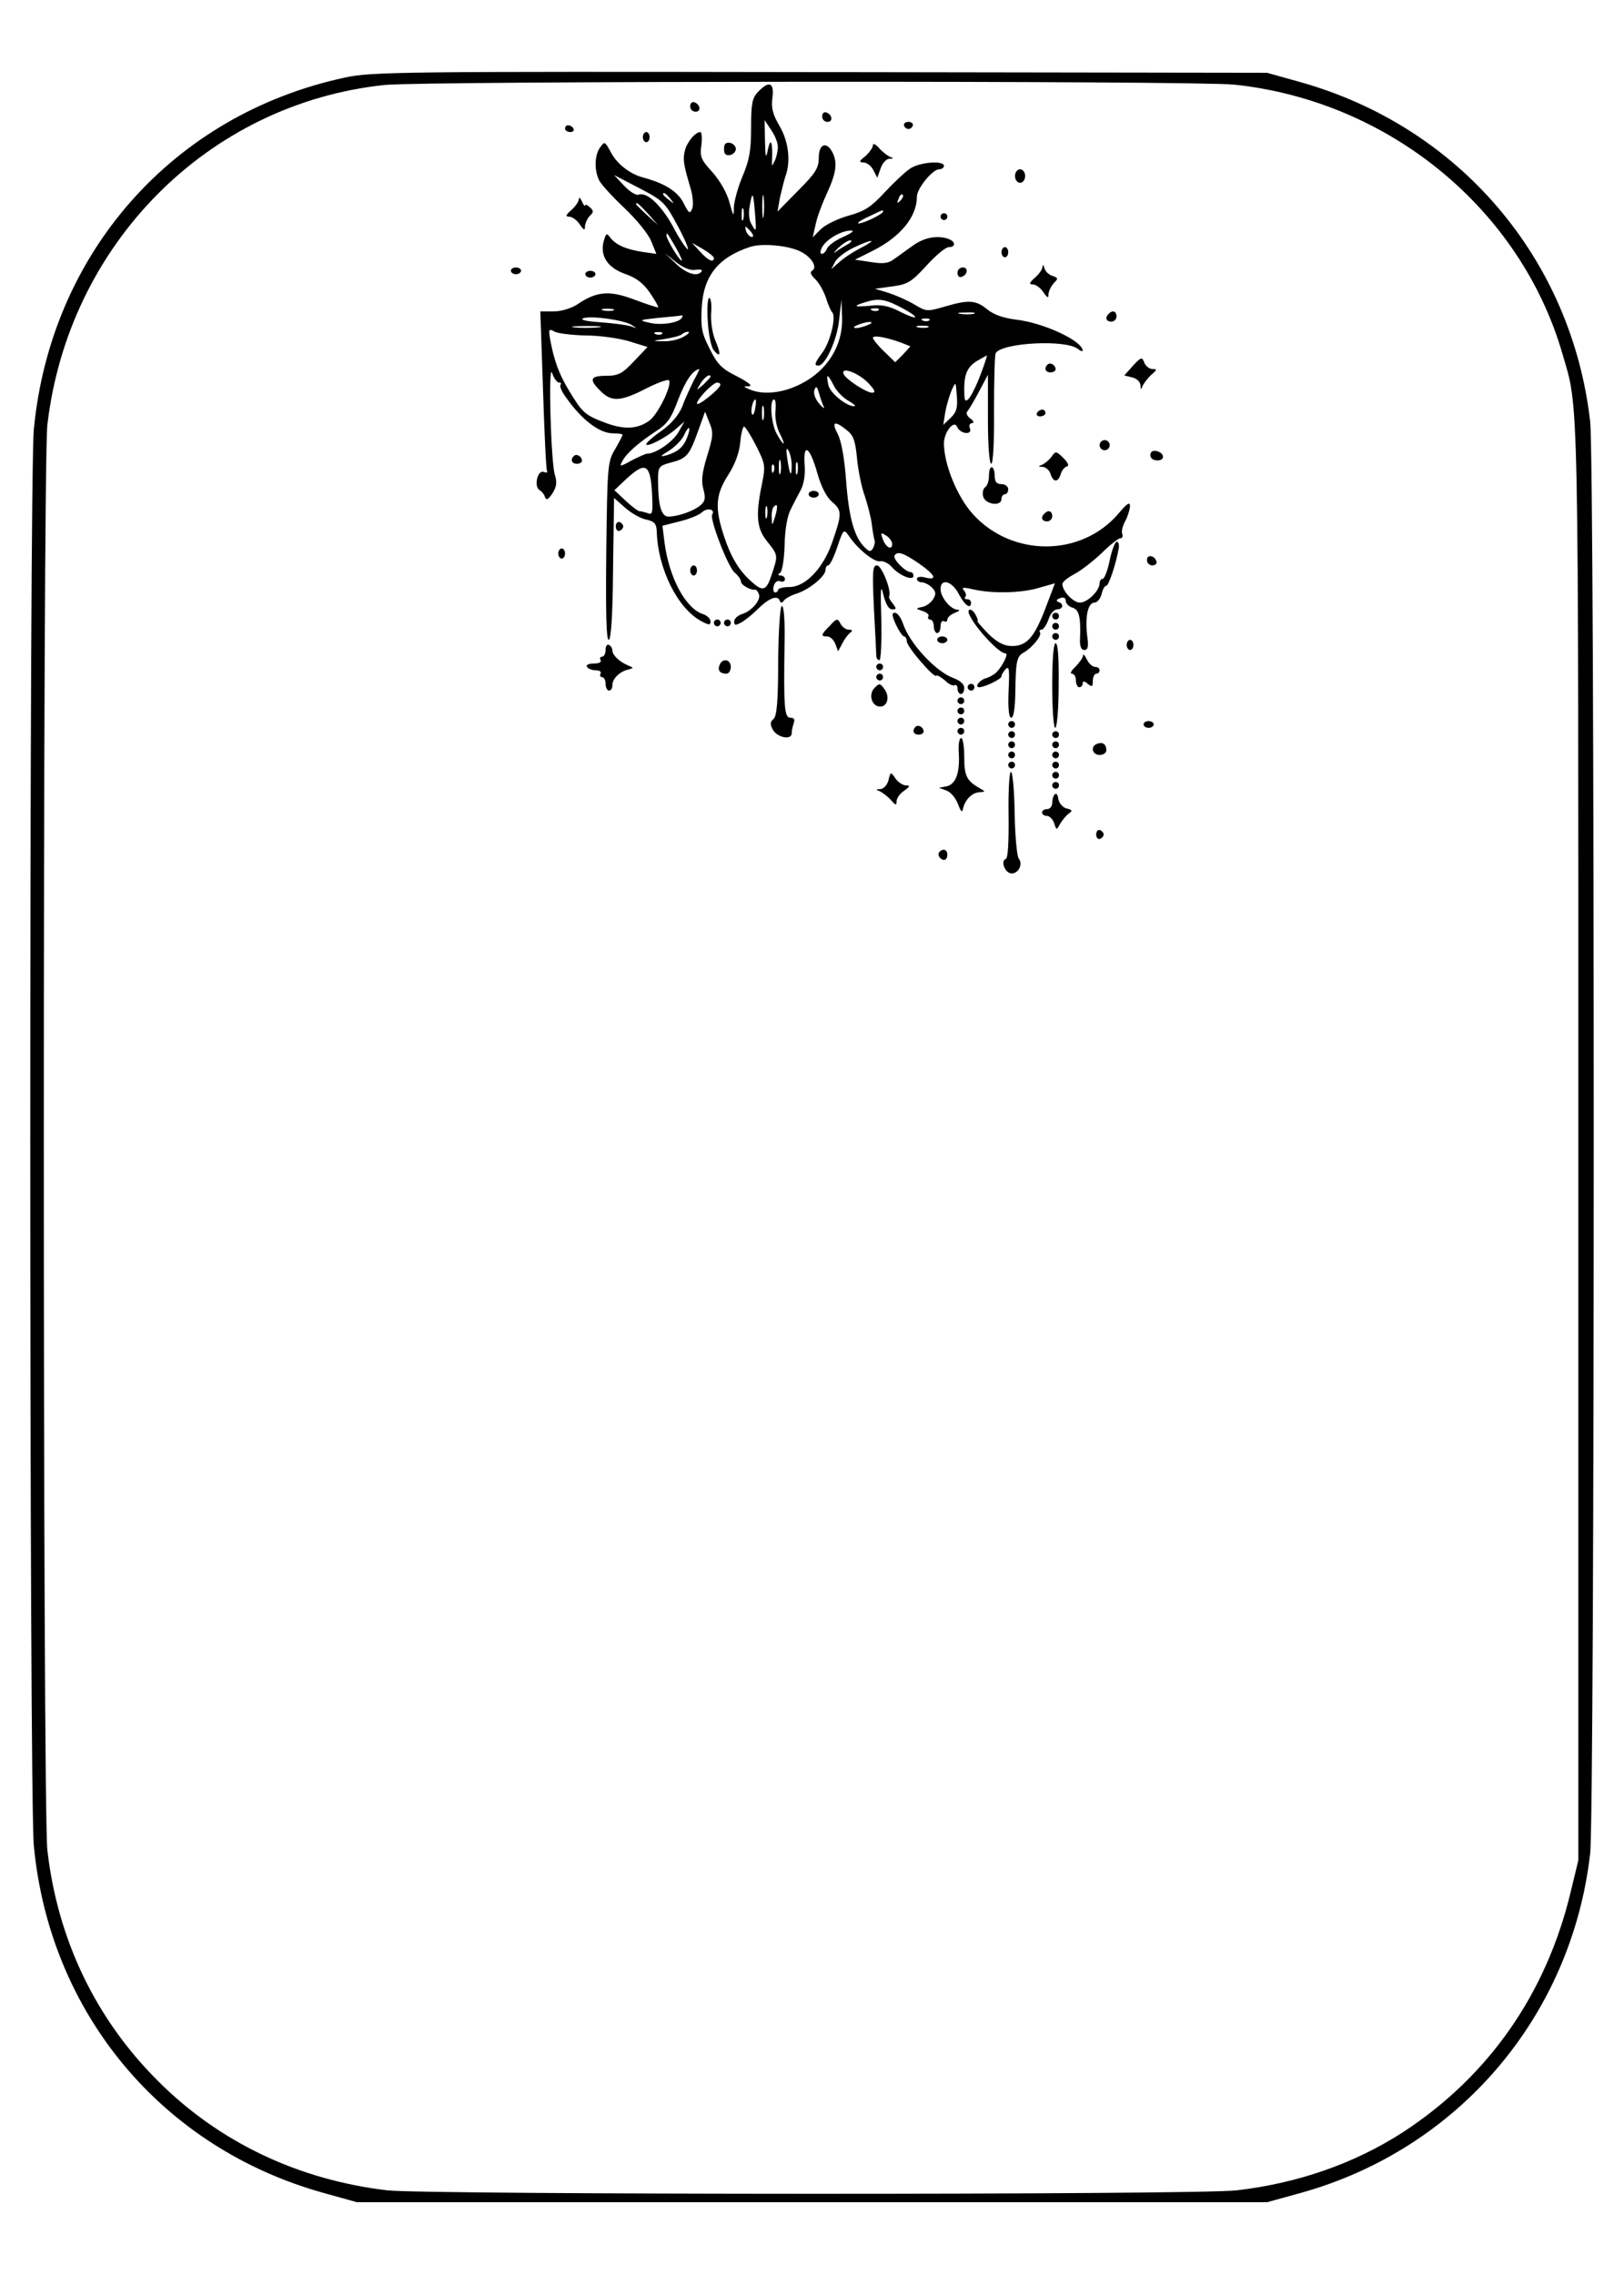 <?xml version="1.0" encoding="UTF-8" standalone="yes"?>
<svg version="1.0" xmlns="http://www.w3.org/2000/svg" width="480" height="672" viewBox="0 0 480 672" preserveAspectRatio="xMidYMid meet">
  <g transform="translate(0,672) scale(0.1,-0.1)" fill="#000000" stroke="none">
    <path d="M1020 6491 c-509 -109 -870 -518 -920 -1039 -14 -146 -14 -4038 0
-4184 47 -496 380 -894 858 -1026 l97 -27 1345 0 1345 0 98 27 c467 129 802
522 857 1003 14 124 14 4106 0 4230 -55 481 -387 870 -855 1002 l-100 28
-1320 2 c-1242 2 -1325 1 -1405 -16z m2628 -21 c457 -48 846 -367 970 -795 49
-168 47 -67 47 -2325 l0 -2125 -22 -91 c-72 -303 -243 -547 -496 -712 -144
-93 -311 -151 -492 -172 -123 -14 -2389 -13 -2510 0 -263 31 -498 142 -680
325 -183 183 -295 417 -325 680 -14 124 -14 4087 0 4210 62 533 474 949 997
1004 114 12 2398 13 2511 1z"/>
    <path d="M2240 6448 c-17 -18 -20 -35 -20 -105 0 -67 -5 -96 -25 -143 -14 -33
-25 -74 -26 -92 0 -30 -1 -29 -13 14 -7 28 -28 64 -50 89 -34 37 -38 46 -33
80 3 22 1 39 -3 39 -15 0 -40 -30 -46 -56 -6 -25 -4 -39 17 -110 7 -23 9 -50
5 -60 -7 -17 -10 -15 -26 17 -18 34 -54 57 -120 75 -39 10 -79 42 -96 77 -16
29 -17 30 -30 12 -17 -23 -18 -68 -3 -98 6 -12 40 -49 75 -82 35 -33 71 -77
79 -98 l15 -37 -42 6 c-50 8 -78 21 -95 43 -10 14 -12 12 -19 -13 -11 -43 13
-78 66 -96 31 -11 52 -27 71 -55 15 -22 26 -41 24 -43 -1 -1 -33 9 -70 23 -75
28 -111 25 -170 -15 -17 -11 -47 -20 -69 -20 l-39 0 8 -232 c4 -128 9 -236 12
-240 2 -4 -2 -5 -10 -2 -18 7 -30 -43 -12 -54 7 -4 14 -13 16 -21 4 -10 10 -6
22 12 12 19 14 33 7 54 -12 39 -20 337 -8 301 5 -16 15 -28 20 -28 6 0 8 -3 5
-6 -4 -4 3 -21 16 -38 47 -67 99 -106 139 -106 16 0 28 -2 28 -4 0 -3 -10 -22
-22 -43 -22 -36 -23 -49 -26 -300 -2 -180 0 -263 7 -263 7 0 12 71 13 210 l3
209 33 -29 c18 -16 46 -32 63 -35 23 -5 29 -12 30 -33 3 -112 62 -231 134
-268 21 -11 25 -11 25 1 0 7 -10 17 -22 21 -51 16 -100 106 -114 212 l-6 49
51 13 c29 7 58 19 66 27 15 14 40 9 30 -7 -8 -13 46 -153 66 -171 11 -9 19
-21 19 -27 0 -10 29 -26 42 -24 3 1 8 -5 11 -13 7 -17 -21 -50 -50 -59 -13 -4
-23 -14 -23 -22 0 -12 4 -12 22 -2 12 7 34 25 48 39 31 31 57 42 64 26 3 -9 7
-9 13 -1 4 6 22 16 39 21 38 13 84 51 84 70 0 7 4 13 8 13 5 0 17 25 27 55 18
53 19 53 34 32 25 -38 75 -78 92 -75 10 2 26 -6 36 -18 21 -24 63 -41 63 -25
0 6 -4 11 -8 11 -16 0 -54 39 -48 49 9 14 26 8 73 -24 48 -34 55 -50 18 -41
-14 4 -25 2 -25 -4 0 -5 6 -10 14 -10 8 0 22 -7 30 -15 13 -13 13 -20 4 -35
-7 -11 -21 -21 -33 -23 -19 -4 -19 -5 2 -12 13 -4 20 -11 17 -16 -3 -5 0 -9 5
-9 6 0 11 -9 11 -20 0 -11 5 -20 10 -20 6 0 10 9 10 21 0 11 5 17 10 14 6 -3
10 -1 10 5 0 6 10 15 23 20 13 5 16 9 7 9 -21 1 -50 37 -50 61 0 33 34 24 54
-15 18 -34 36 -46 36 -25 0 6 -5 10 -12 10 -6 0 -8 3 -5 7 4 3 2 12 -4 19 -8
9 -2 10 28 3 56 -13 144 -11 195 5 l46 13 -25 -66 c-36 -96 -59 -122 -108
-119 -20 1 -42 14 -65 37 -19 20 -33 36 -31 36 3 0 0 9 -6 20 -6 11 -15 17
-19 13 -14 -14 83 -128 108 -128 10 0 -9 -38 -27 -56 -6 -6 -21 -15 -33 -18
-18 -6 -32 -26 -18 -26 16 0 66 24 66 32 0 5 6 15 13 22 10 10 11 -3 8 -66 -2
-52 1 -78 8 -78 7 0 11 27 12 73 1 92 4 108 24 119 25 14 55 50 49 60 -3 4 -1
8 4 8 6 0 15 14 21 30 5 17 17 30 25 30 19 0 21 17 4 22 -7 3 -6 7 5 11 11 4
17 1 17 -8 0 -7 9 -17 20 -20 20 -6 25 -29 22 -97 0 -18 4 -28 13 -28 11 0 13
11 8 45 -6 56 3 95 22 95 8 0 17 11 21 25 3 14 9 25 14 25 7 0 28 63 36 107 3
13 0 23 -5 23 -5 0 -15 -25 -21 -55 -6 -30 -16 -55 -21 -55 -5 0 -9 -6 -9 -13
0 -22 -36 -57 -58 -57 -20 0 -52 34 -52 55 0 6 16 19 37 30 20 11 56 39 80 62
24 24 49 43 54 43 6 0 9 6 6 13 -3 7 1 24 9 38 7 13 13 33 14 43 0 15 -8 10
-35 -22 -110 -128 -315 -128 -430 0 -46 51 -85 147 -85 208 0 34 30 71 39 49
9 -21 45 -25 38 -5 -4 9 -1 16 6 16 7 1 5 6 -5 14 -10 7 -14 16 -8 22 4 5 20
31 34 58 l26 49 0 -132 c0 -76 4 -131 10 -131 5 0 9 64 8 159 0 87 2 163 5
168 19 31 209 41 243 12 8 -6 14 -8 14 -5 0 29 -116 83 -198 92 -38 5 -66 15
-85 31 -33 27 -55 28 -126 7 -51 -15 -54 -14 -89 7 -20 12 -55 27 -76 34 l-40
12 51 7 c45 6 56 12 101 61 27 30 57 55 66 55 21 0 21 16 0 24 -32 12 -72 5
-105 -19 -19 -13 -44 -32 -56 -40 -17 -13 -33 -15 -69 -9 l-47 7 52 26 c82 41
131 100 131 160 0 24 46 81 66 81 8 0 14 5 14 10 0 17 -73 11 -100 -8 -14 -9
-48 -41 -75 -70 -40 -43 -59 -56 -107 -69 -32 -9 -69 -27 -82 -40 l-24 -24 9
39 c4 21 20 63 34 93 27 59 31 89 15 120 -18 33 -40 23 -40 -17 0 -30 -9 -45
-61 -97 l-61 -62 7 40 c5 22 12 50 16 63 17 44 10 104 -17 150 -20 34 -25 53
-21 83 6 46 -10 52 -43 17z m59 -163 c0 -11 -4 -29 -9 -40 -9 -18 -9 -18 -8 5
2 49 -4 66 -12 30 -6 -31 -8 -27 -9 25 l-1 60 20 -30 c11 -16 20 -39 19 -50z
m-295 -234 c22 -41 34 -71 28 -67 -6 4 -26 34 -43 67 -34 62 -77 103 -101 94
-8 -3 -27 9 -43 26 l-30 32 75 -39 c71 -37 76 -42 114 -113z m253 32 c-2 -16
-4 -3 -4 27 0 30 2 43 4 28 2 -16 2 -40 0 -55z m-276 50 c13 -16 12 -17 -3 -4
-10 7 -18 15 -18 17 0 8 8 3 21 -13z m251 -50 c4 -49 3 -51 -12 -23 -7 12 -8
35 -3 58 7 39 10 33 15 -35z m429 44 c-10 -9 -11 -8 -5 6 3 10 9 15 12 12 3
-3 0 -11 -7 -18z m-745 -39 l29 -33 -32 29 c-18 17 -33 31 -33 33 0 8 8 1 36
-29z m281 -15 c-3 -10 -5 -4 -5 12 0 17 2 24 5 18 2 -7 2 -21 0 -30z m413 22
c0 -7 -57 -35 -72 -35 -7 0 5 9 27 19 48 23 45 22 45 16z m-390 -60 c7 -9 8
-15 2 -15 -5 0 -12 7 -16 15 -3 8 -4 15 -2 15 2 0 9 -7 16 -15z m272 -15 c-23
-10 -45 -26 -48 -35 -3 -8 -10 -15 -15 -15 -6 0 -5 9 1 20 12 23 57 49 85 49
12 0 3 -7 -23 -19z m-494 -32 c12 -21 19 -38 17 -38 -7 0 -45 63 -45 74 0 12
1 10 28 -36z m507 10 c-11 -6 -27 -16 -35 -22 -9 -6 -5 -1 8 12 13 12 28 22
35 22 7 0 3 -6 -8 -12z m40 -10 c-22 -11 -51 -30 -64 -42 l-24 -21 11 21 c6
12 31 31 54 42 56 27 75 27 23 0z m-435 -30 c0 -15 -17 -8 -41 19 l-24 26 33
-19 c17 -10 32 -22 32 -26z m258 18 c32 -17 49 -46 32 -56 -7 -4 -3 -13 9 -24
11 -10 25 -35 32 -55 6 -20 15 -40 19 -44 12 -13 -6 -87 -29 -118 -23 -31 -26
-39 -12 -39 20 0 55 75 61 134 l7 61 2 -55 c2 -80 -43 -153 -118 -192 -54 -29
-115 -36 -156 -18 -19 8 -19 9 -1 9 12 1 -3 12 -35 29 -45 22 -59 36 -81 81
-24 46 -27 63 -24 122 5 94 49 149 144 180 36 11 114 4 150 -15z m-312 -53
c13 2 21 0 18 -4 -11 -18 -45 -8 -76 22 l-33 31 34 -27 c22 -17 43 -25 57 -22z
m616 -116 c51 -28 40 -34 -13 -7 -31 16 -54 21 -86 17 -51 -5 -55 -1 -10 12
37 11 58 6 109 -22z m-859 -4 c-7 -2 -21 -2 -30 0 -10 3 -4 5 12 5 17 0 24 -2
18 -5z m784 1 c-3 -3 -12 -4 -19 -1 -8 3 -5 6 6 6 11 1 17 -2 13 -5z m281 -11
c-10 -2 -28 -2 -40 0 -13 2 -5 4 17 4 22 1 32 -1 23 -4z m-1011 -33 c17 -11
17 -11 -2 -4 -11 4 -51 9 -90 12 -42 3 -62 7 -51 12 24 8 119 -5 143 -20z
m148 21 c-9 -15 -63 -23 -97 -14 -31 7 -29 8 27 14 33 3 64 6 68 7 5 1 6 -2 2
-7z m732 -7 c-3 -3 -12 -4 -19 -1 -8 3 -5 6 6 6 11 1 17 -2 13 -5z m-182 -14
c-11 -5 -27 -9 -35 -9 -9 0 -8 4 5 9 11 5 27 9 35 9 9 0 8 -4 -5 -9z m-798 -7
c-20 -2 -52 -2 -70 0 -17 2 0 4 38 4 39 0 53 -2 32 -4z m976 0 c-7 -2 -21 -2
-30 0 -10 3 -4 5 12 5 17 0 24 -2 18 -5z m-1011 -24 c40 0 97 -8 127 -17 l55
-17 -41 -43 c-34 -36 -46 -42 -81 -42 -48 0 -52 -11 -17 -45 32 -33 60 -31
134 7 33 17 64 28 68 25 11 -12 -31 -99 -57 -119 -35 -26 -76 -28 -133 -6 -58
22 -66 29 -105 94 -30 49 -45 91 -56 152 -5 30 -4 32 14 22 10 -5 52 -10 92
-11z m225 5 c-3 -3 -12 -4 -19 -1 -8 3 -5 6 6 6 11 1 17 -2 13 -5z m63 -9
c-14 -8 -41 -14 -60 -13 -34 0 -34 1 7 7 24 4 46 10 49 14 4 4 12 7 18 7 6 -1
0 -7 -14 -15z m643 -17 l28 -11 -22 -24 -23 -23 -33 32 c-18 17 -33 36 -33 40
0 9 39 2 83 -14z m235 -95 c-12 -32 -28 -64 -35 -71 -11 -11 -13 -6 -13 30 0
46 11 68 45 86 11 6 21 12 22 12 1 0 -7 -26 -19 -57z m-849 -20 c-10 -21 -26
-55 -33 -75 -10 -24 -31 -49 -60 -70 -25 -17 -46 -36 -46 -40 0 -11 59 19 89
46 l24 21 -18 -32 c-17 -29 -67 -63 -92 -63 -4 0 -25 -9 -46 -20 -34 -19 -37
-19 -28 -3 12 24 47 54 98 88 35 22 47 39 68 96 22 56 42 85 62 89 1 0 -7 -17
-18 -37z m517 -4 c20 -21 23 -29 12 -29 -18 0 -80 41 -85 56 -7 22 45 2 73
-27z m-466 18 c0 -2 -10 -12 -21 -23 -22 -19 -22 -19 -8 4 12 19 29 30 29 19z
m365 -27 c8 -16 28 -36 43 -44 15 -9 23 -15 17 -16 -24 0 -73 40 -77 64 -7 34
-2 33 17 -4z m-336 3 c-1 -12 -69 -66 -69 -55 0 13 47 62 60 62 5 0 10 -3 9
-7z m681 -97 l-22 -21 6 38 c4 22 13 51 19 65 12 26 12 25 15 -17 3 -35 -1
-49 -18 -65z m-375 32 c3 -7 -3 -3 -14 10 -12 14 -17 30 -14 40 5 13 8 11 14
-10 4 -15 10 -32 14 -40z m-203 -5 c-3 -16 -7 -22 -10 -15 -4 13 4 42 11 42 2
0 2 -12 -1 -27z m60 -7 c-2 -19 3 -47 12 -65 9 -17 14 -31 12 -31 -3 0 -12 13
-21 30 -16 30 -21 100 -7 100 4 0 6 -15 4 -34z m-35 -23 c-3 -10 -5 -2 -5 17
0 19 2 27 5 18 2 -10 2 -26 0 -35z m-167 -110 c-15 -49 -18 -74 -11 -98 7 -26
5 -36 -8 -47 -21 -18 -68 -34 -96 -34 -21 1 -30 34 -30 110 0 37 3 40 35 49
49 12 57 21 82 90 l22 61 13 -33 c12 -28 11 -40 -7 -98z m412 77 c20 -15 26
-31 31 -83 3 -34 13 -85 23 -112 9 -28 19 -66 21 -85 2 -19 6 -40 8 -46 2 -6
-1 -17 -5 -24 -7 -11 -11 -10 -24 3 -31 30 -47 88 -55 195 -5 68 -14 119 -25
140 -19 36 -10 41 26 12z m-471 -22 c-11 -29 -28 -43 -61 -53 -21 -5 -20 -3 8
14 18 12 38 32 44 46 14 31 22 26 9 -7z m204 -25 c27 -54 28 -59 17 -113 -19
-92 -16 -131 16 -170 32 -40 32 -40 13 -97 -16 -49 -26 -52 -61 -20 -35 31
-59 70 -79 130 -29 86 -26 125 10 182 21 32 34 67 37 98 2 26 8 47 11 47 4 0
20 -26 36 -57z m105 -57 c0 -39 -6 -30 -13 19 -4 27 -3 35 3 25 5 -8 10 -28
10 -44z m77 -28 c11 -37 26 -67 43 -81 29 -25 29 -35 -1 -121 -27 -76 -79
-130 -126 -130 -18 0 -33 -4 -33 -8 0 -4 -4 -8 -9 -8 -5 0 -7 9 -4 19 3 12 11
17 19 14 8 -3 14 0 14 6 0 6 -6 11 -12 11 -9 0 -10 3 -2 8 6 4 12 41 13 82 1
45 8 87 18 105 8 17 22 43 30 58 9 17 14 47 11 77 -4 66 17 48 39 -32z m-110
5 c-3 -10 -5 -2 -5 17 0 19 2 27 5 18 2 -10 2 -26 0 -35z m50 0 c-3 -10 -5 -4
-5 12 0 17 2 24 5 18 2 -7 2 -21 0 -30z m-70 5 c-3 -8 -6 -5 -6 6 -1 11 2 17
5 13 3 -3 4 -12 1 -19z m-360 -62 c3 -60 2 -68 -12 -62 -9 3 -20 6 -25 6 -4 0
-23 14 -41 31 l-33 31 37 35 c55 50 69 42 74 -41z m340 -73 c-3 -10 -5 -4 -5
12 0 17 2 24 5 18 2 -7 2 -21 0 -30z m24 1 c-9 -28 -9 -29 -10 -3 -1 14 2 29
6 32 11 12 13 2 4 -29z m346 -81 c0 -20 -19 -10 -28 15 -7 19 -6 20 10 10 10
-6 18 -17 18 -25z"/>
    <path d="M2092 5771 c2 -38 10 -76 17 -85 21 -25 23 -13 5 29 -9 22 -14 57
-12 82 2 24 -1 43 -6 43 -4 0 -7 -31 -4 -69z"/>
    <path d="M2390 5260 c0 -5 7 -10 15 -10 8 0 15 5 15 10 0 6 -7 10 -15 10 -8 0
-15 -4 -15 -10z"/>
    <path d="M2040 6406 c0 -9 7 -16 16 -16 17 0 14 22 -4 28 -7 2 -12 -3 -12 -12z"/>
    <path d="M2430 6376 c0 -9 7 -16 16 -16 17 0 14 22 -4 28 -7 2 -12 -3 -12 -12z"/>
    <path d="M2672 6349 c2 -6 8 -10 13 -10 5 0 11 4 13 10 2 6 -4 11 -13 11 -9 0
-15 -5 -13 -11z"/>
    <path d="M1670 6340 c0 -5 7 -10 16 -10 8 0 12 5 9 10 -3 6 -10 10 -16 10 -5
0 -9 -4 -9 -10z"/>
    <path d="M1900 6315 c0 -8 5 -15 10 -15 6 0 10 7 10 15 0 8 -4 15 -10 15 -5 0
-10 -7 -10 -15z"/>
    <path d="M2140 6280 c0 -15 5 -20 18 -18 9 2 17 10 17 18 0 8 -8 16 -17 18
-13 2 -18 -3 -18 -18z"/>
    <path d="M2580 6291 c0 -7 -10 -21 -22 -32 -19 -15 -20 -18 -6 -19 10 0 23
-10 29 -22 l12 -23 10 28 c5 15 16 27 25 28 14 0 14 2 2 6 -8 4 -23 15 -32 26
-10 11 -18 15 -18 8z"/>
    <path d="M3000 6200 c0 -11 7 -20 15 -20 8 0 15 9 15 20 0 11 -7 20 -15 20 -8
0 -15 -9 -15 -20z"/>
    <path d="M1711 6131 c-1 -7 -11 -22 -23 -32 -16 -14 -17 -19 -6 -19 9 0 23
-10 31 -22 13 -19 16 -20 16 -6 1 9 7 23 14 30 12 11 12 16 0 26 -7 7 -13 9
-14 5 0 -4 -4 1 -9 12 -5 11 -9 14 -9 6z"/>
    <path d="M2780 6080 c0 -5 5 -10 10 -10 6 0 10 5 10 10 0 6 -4 10 -10 10 -5 0
-10 -4 -10 -10z"/>
    <path d="M2960 5975 c0 -8 5 -15 10 -15 6 0 10 7 10 15 0 8 -4 15 -10 15 -5 0
-10 -7 -10 -15z"/>
    <path d="M3081 5931 c0 -7 -11 -22 -23 -32 -16 -14 -17 -19 -6 -19 9 0 23 -10
31 -22 13 -19 16 -20 16 -6 1 9 8 23 16 32 13 13 13 15 -4 21 -11 3 -22 14
-24 23 -3 10 -5 12 -6 3z"/>
    <path d="M1510 5920 c0 -5 7 -10 15 -10 8 0 15 5 15 10 0 6 -7 10 -15 10 -8 0
-15 -4 -15 -10z"/>
    <path d="M2830 5914 c0 -9 5 -14 12 -12 18 6 21 28 4 28 -9 0 -16 -7 -16 -16z"/>
    <path d="M1730 5910 c0 -5 7 -10 15 -10 8 0 15 5 15 10 0 6 -7 10 -15 10 -8 0
-15 -4 -15 -10z"/>
    <path d="M3277 5793 c-12 -11 -8 -23 8 -23 8 0 15 7 15 15 0 16 -12 20 -23 8z"/>
    <path d="M3349 5640 l-26 -29 24 -6 c13 -3 23 -13 24 -23 0 -14 2 -14 6 -2 4
8 15 23 26 33 17 15 18 17 3 17 -9 0 -20 9 -24 19 -6 17 -9 17 -33 -9z"/>
    <path d="M3096 5643 c-11 -11 -6 -23 9 -23 8 0 15 4 15 9 0 13 -16 22 -24 14z"/>
    <path d="M3065 5500 c-3 -5 1 -10 9 -10 9 0 16 5 16 10 0 6 -4 10 -9 10 -6 0
-13 -4 -16 -10z"/>
    <path d="M3250 5405 c0 -8 7 -15 15 -15 8 0 15 7 15 15 0 8 -7 15 -15 15 -8 0
-15 -7 -15 -15z"/>
    <path d="M3108 5371 c-7 -10 -20 -20 -28 -24 -12 -4 -12 -6 2 -6 9 -1 20 -10
23 -21 8 -25 22 -26 30 -1 3 11 11 21 18 23 8 2 4 11 -10 25 -21 21 -23 21
-35 4z"/>
    <path d="M3400 5376 c0 -10 9 -16 21 -16 24 0 21 23 -4 28 -10 2 -17 -3 -17
-12z"/>
    <path d="M1696 5373 c-11 -11 -6 -23 9 -23 8 0 15 4 15 9 0 13 -16 22 -24 14z"/>
    <path d="M2923 5314 c0 -15 -5 -29 -11 -33 -6 -4 -9 -16 -6 -28 6 -23 54 -30
54 -7 0 8 5 14 10 14 6 0 10 7 10 15 0 8 -9 15 -20 15 -15 0 -20 7 -20 25 0
14 -4 25 -9 25 -5 0 -8 -12 -8 -26z"/>
    <path d="M3087 5203 c-12 -11 -8 -23 8 -23 8 0 15 7 15 15 0 16 -12 20 -23 8z"/>
    <path d="M1820 5165 c0 -9 5 -15 11 -13 6 2 11 8 11 13 0 5 -5 11 -11 13 -6 2
-11 -4 -11 -13z"/>
    <path d="M1650 5085 c0 -8 5 -15 10 -15 6 0 10 7 10 15 0 8 -4 15 -10 15 -5 0
-10 -7 -10 -15z"/>
    <path d="M3390 5066 c0 -9 7 -16 16 -16 9 0 14 5 12 12 -6 18 -28 21 -28 4z"/>
    <path d="M2040 5035 c0 -8 5 -15 10 -15 6 0 10 7 10 15 0 8 -4 15 -10 15 -5 0
-10 -7 -10 -15z"/>
    <path d="M2583 4923 c4 -71 7 -134 7 -140 0 -7 4 -13 9 -13 5 0 7 52 6 118 -3
94 -2 109 6 75 7 -28 16 -43 26 -43 13 0 13 2 2 17 -8 9 -13 19 -11 22 8 15
-22 91 -36 91 -13 0 -14 -18 -9 -127z"/>
    <path d="M2300 4768 c0 -120 -4 -164 -14 -172 -10 -8 -10 -16 -2 -31 13 -24
56 -32 56 -11 0 8 3 21 6 30 4 11 1 16 -10 16 -18 0 -20 32 -17 228 1 59 -2
102 -8 102 -5 0 -10 -67 -11 -162z"/>
    <path d="M2648 4875 c9 -19 20 -35 24 -35 4 0 8 -6 8 -14 0 -16 80 -109 87
-102 3 3 14 -4 26 -14 11 -11 24 -17 29 -14 4 3 8 -2 8 -10 0 -9 5 -16 10 -16
6 0 10 8 10 18 0 11 -12 22 -34 30 -51 19 -128 102 -147 160 -6 17 -16 32 -24
32 -10 0 -9 -8 3 -35z"/>
    <path d="M3110 4900 c0 -5 5 -10 10 -10 6 0 10 5 10 10 0 6 -4 10 -10 10 -5 0
-10 -4 -10 -10z"/>
    <path d="M2453 4872 c-27 -27 -28 -32 -8 -32 9 0 19 -10 24 -22 l8 -22 13 24
c7 14 18 28 24 32 7 5 5 8 -5 8 -9 0 -20 8 -25 18 -8 16 -11 16 -31 -6z"/>
    <path d="M2110 4880 c0 -5 5 -10 10 -10 6 0 10 5 10 10 0 6 -4 10 -10 10 -5 0
-10 -4 -10 -10z"/>
    <path d="M2140 4880 c0 -5 5 -10 10 -10 6 0 10 5 10 10 0 6 -4 10 -10 10 -5 0
-10 -4 -10 -10z"/>
    <path d="M3110 4870 c0 -5 5 -10 10 -10 6 0 10 5 10 10 0 6 -4 10 -10 10 -5 0
-10 -4 -10 -10z"/>
    <path d="M3110 4840 c0 -5 5 -10 10 -10 6 0 10 5 10 10 0 6 -4 10 -10 10 -5 0
-10 -4 -10 -10z"/>
    <path d="M2770 4830 c0 -5 7 -10 15 -10 8 0 15 5 15 10 0 6 -7 10 -15 10 -8 0
-15 -4 -15 -10z"/>
    <path d="M3330 4815 c0 -8 5 -15 10 -15 6 0 10 7 10 15 0 8 -4 15 -10 15 -5 0
-10 -7 -10 -15z"/>
    <path d="M1790 4801 c0 -12 -5 -21 -11 -21 -5 0 -7 -4 -4 -10 4 -6 -5 -10 -20
-10 -15 0 -24 -4 -20 -10 3 -5 15 -10 26 -10 11 0 17 -4 14 -10 -3 -5 -1 -10
4 -10 6 0 11 -9 11 -20 0 -11 5 -20 10 -20 6 0 10 7 10 16 0 19 21 40 46 46
18 5 18 5 -1 13 -25 11 -45 30 -45 44 0 5 -4 13 -10 16 -5 3 -10 -3 -10 -14z"/>
    <path d="M3110 4695 c0 -69 4 -125 9 -125 5 0 10 56 10 125 1 81 -2 125 -9
125 -6 0 -10 -45 -10 -125z"/>
    <path d="M3201 4783 c-1 -7 -11 -21 -23 -33 -12 -11 -16 -20 -10 -20 7 0 12
-9 12 -20 0 -11 5 -20 10 -20 6 0 10 5 10 11 0 8 5 8 15 -1 13 -10 15 -9 15 9
0 11 5 21 10 21 6 0 10 5 10 10 0 6 -6 10 -13 10 -8 0 -19 10 -25 23 -6 12
-11 17 -11 10z"/>
    <path d="M2127 4756 c-7 -16 1 -26 20 -26 7 0 13 9 13 20 0 23 -25 27 -33 6z"/>
    <path d="M2590 4750 c0 -5 5 -10 10 -10 6 0 10 5 10 10 0 6 -4 10 -10 10 -5 0
-10 -4 -10 -10z"/>
    <path d="M2590 4720 c0 -5 5 -10 10 -10 6 0 10 5 10 10 0 6 -4 10 -10 10 -5 0
-10 -4 -10 -10z"/>
    <path d="M2583 4686 c-16 -19 -6 -52 17 -53 22 -2 31 28 15 50 -14 20 -16 20
-32 3z"/>
    <path d="M2860 4690 c0 -5 5 -10 10 -10 6 0 10 5 10 10 0 6 -4 10 -10 10 -5 0
-10 -4 -10 -10z"/>
    <path d="M2830 4650 c0 -5 5 -10 10 -10 6 0 10 5 10 10 0 6 -4 10 -10 10 -5 0
-10 -4 -10 -10z"/>
    <path d="M2830 4620 c0 -5 5 -10 10 -10 6 0 10 5 10 10 0 6 -4 10 -10 10 -5 0
-10 -4 -10 -10z"/>
    <path d="M2830 4590 c0 -5 5 -10 10 -10 6 0 10 5 10 10 0 6 -4 10 -10 10 -5 0
-10 -4 -10 -10z"/>
    <path d="M2980 4580 c0 -5 5 -10 10 -10 6 0 10 5 10 10 0 6 -4 10 -10 10 -5 0
-10 -4 -10 -10z"/>
    <path d="M3380 4580 c0 -5 7 -10 15 -10 8 0 15 5 15 10 0 6 -7 10 -15 10 -8 0
-15 -4 -15 -10z"/>
    <path d="M2706 4573 c-11 -11 -6 -23 9 -23 8 0 15 4 15 9 0 13 -16 22 -24 14z"/>
    <path d="M2830 4560 c0 -5 5 -10 10 -10 6 0 10 5 10 10 0 6 -4 10 -10 10 -5 0
-10 -4 -10 -10z"/>
    <path d="M2980 4550 c0 -5 5 -10 10 -10 6 0 10 5 10 10 0 6 -4 10 -10 10 -5 0
-10 -4 -10 -10z"/>
    <path d="M3110 4550 c0 -5 5 -10 10 -10 6 0 10 5 10 10 0 6 -4 10 -10 10 -5 0
-10 -4 -10 -10z"/>
    <path d="M2834 4493 c3 -59 -10 -91 -38 -96 l-21 -4 22 -8 c12 -4 27 -21 34
-39 10 -26 13 -28 16 -12 7 26 28 46 50 46 16 1 16 2 -2 12 -38 22 -45 36 -45
92 0 31 -4 56 -9 56 -6 0 -9 -21 -7 -47z"/>
    <path d="M2980 4520 c0 -5 5 -10 10 -10 6 0 10 5 10 10 0 6 -4 10 -10 10 -5 0
-10 -4 -10 -10z"/>
    <path d="M3110 4520 c0 -5 5 -10 10 -10 6 0 10 5 10 10 0 6 -4 10 -10 10 -5 0
-10 -4 -10 -10z"/>
    <path d="M3243 4523 c-21 -7 -15 -33 7 -33 11 0 20 6 20 14 0 18 -11 25 -27
19z"/>
    <path d="M2980 4490 c0 -5 5 -10 10 -10 6 0 10 5 10 10 0 6 -4 10 -10 10 -5 0
-10 -4 -10 -10z"/>
    <path d="M3110 4490 c0 -5 5 -10 10 -10 6 0 10 5 10 10 0 6 -4 10 -10 10 -5 0
-10 -4 -10 -10z"/>
    <path d="M2980 4460 c0 -5 5 -10 10 -10 6 0 10 5 10 10 0 6 -4 10 -10 10 -5 0
-10 -4 -10 -10z"/>
    <path d="M3110 4460 c0 -5 5 -10 10 -10 6 0 10 5 10 10 0 6 -4 10 -10 10 -5 0
-10 -4 -10 -10z"/>
    <path d="M2626 4415 c-4 -14 -14 -25 -24 -26 -14 0 -14 -2 -2 -6 8 -4 23 -15
33 -26 14 -16 17 -17 17 -4 0 9 10 23 22 31 18 13 19 16 6 16 -9 0 -23 9 -31
20 -14 21 -15 21 -21 -5z"/>
    <path d="M2981 4313 c1 -82 -2 -128 -8 -130 -17 -6 -2 -43 17 -43 21 0 34 28
21 44 -5 6 -11 67 -12 134 -1 67 -6 122 -11 122 -5 0 -8 -57 -7 -127z"/>
    <path d="M3110 4430 c0 -5 5 -10 10 -10 6 0 10 5 10 10 0 6 -4 10 -10 10 -5 0
-10 -4 -10 -10z"/>
    <path d="M3110 4400 c0 -5 5 -10 10 -10 6 0 10 5 10 10 0 6 -4 10 -10 10 -5 0
-10 -4 -10 -10z"/>
    <path d="M3118 4374 c-5 -4 -8 -16 -8 -26 0 -10 -7 -18 -15 -18 -8 0 -15 -4
-15 -10 0 -5 6 -10 14 -10 8 0 18 -10 22 -22 6 -20 7 -21 17 -2 6 10 17 24 25
30 13 9 12 12 -6 16 -11 3 -22 16 -24 28 -1 12 -6 18 -10 14z"/>
    <path d="M3240 4255 c0 -9 5 -15 11 -13 6 2 11 8 11 13 0 5 -5 11 -11 13 -6 2
-11 -4 -11 -13z"/>
    <path d="M2777 4204 c-8 -8 1 -24 14 -24 5 0 9 7 9 15 0 15 -12 20 -23 9z"/>
  </g>
</svg>